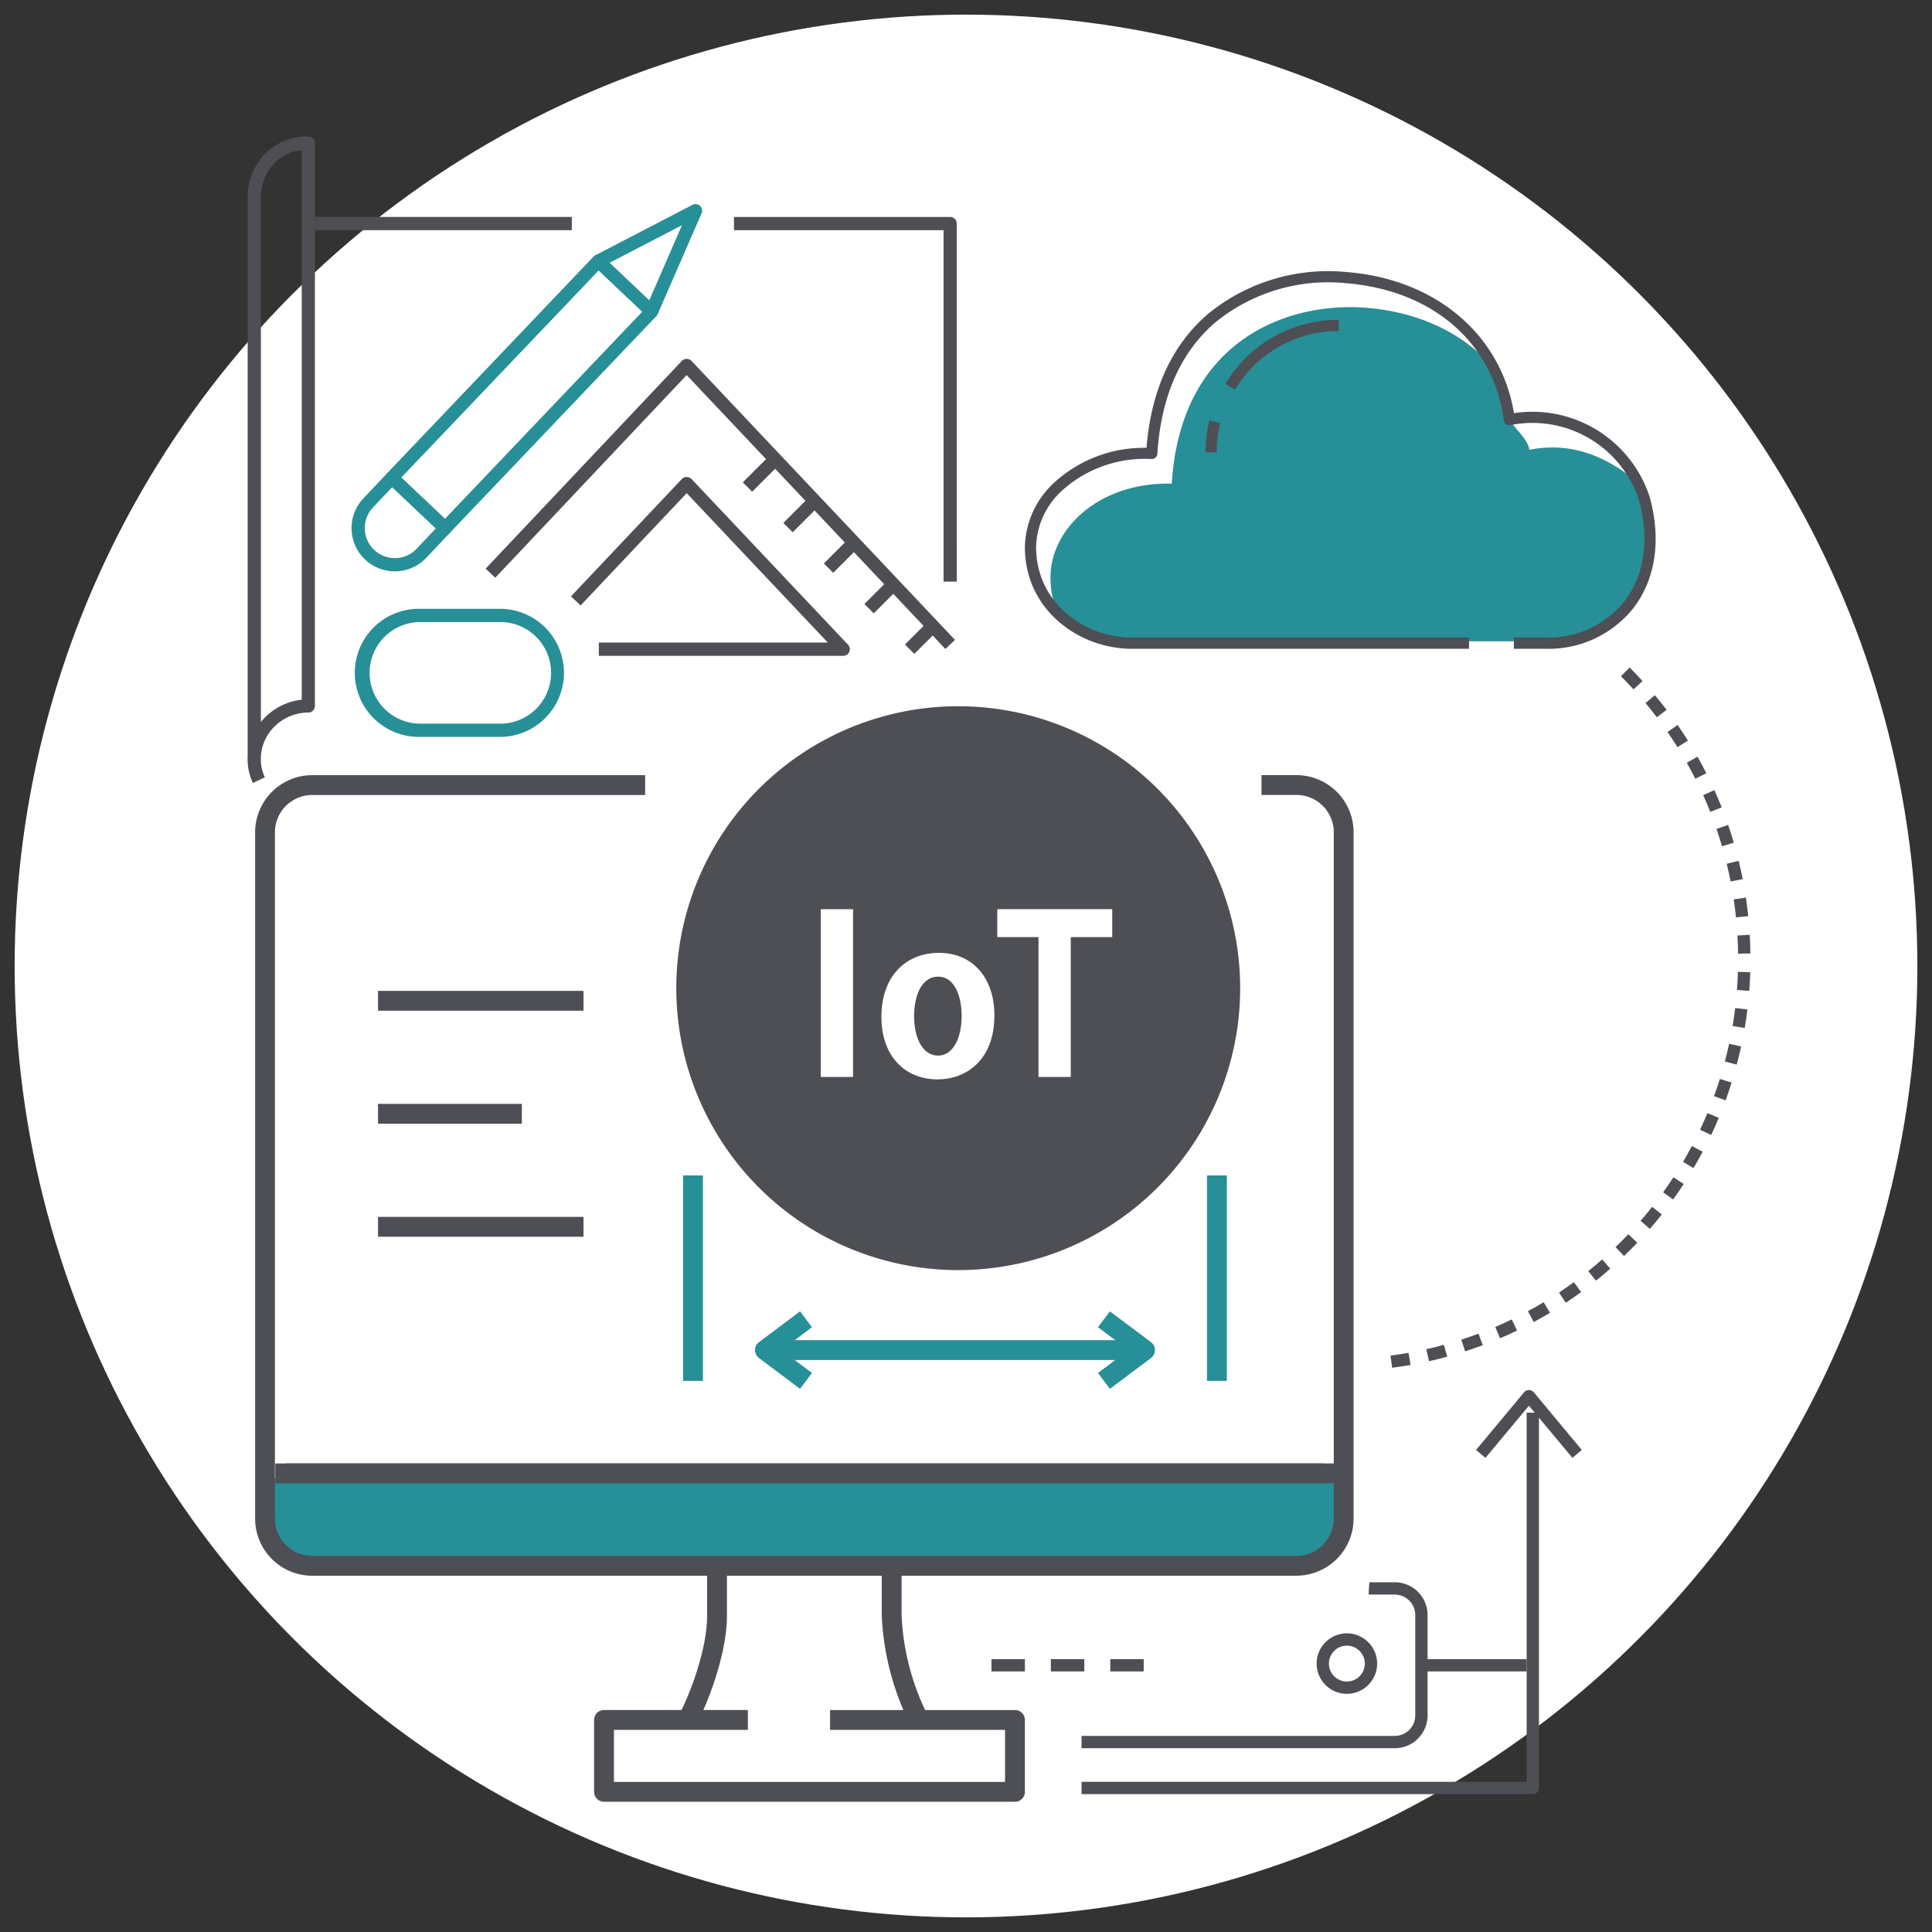 <svg xmlns="http://www.w3.org/2000/svg" xmlns:xlink="http://www.w3.org/1999/xlink" width="264" height="264" viewBox="0 0 264 264">
  <rect x="0" y="0" width="264" height="264" fill="#333333" stroke="none"/>
  <defs>
    <clipPath id="clip-path">
      <rect id="長方形_29827" data-name="長方形 29827" width="205.35" height="227.548" fill="none"/>
    </clipPath>
    <clipPath id="clip-path-2">
      <rect id="長方形_29828" data-name="長方形 29828" width="39.827" height="23.252" fill="none"/>
    </clipPath>
  </defs>
  <g id="グループ_29573" data-name="グループ 29573" transform="translate(-815 -1777)">
    <circle id="楕円形_40" data-name="楕円形 40" cx="130" cy="130" r="130" transform="translate(817 1779)" fill="#fff"/>
    <g id="グループ_29586" data-name="グループ 29586" transform="translate(848.832 1795.654)">
      <g id="グループ_29583" data-name="グループ 29583">
        <g id="グループ_29582" data-name="グループ 29582" clip-path="url(#clip-path)">
          <path id="パス_31401" data-name="パス 31401" d="M108.831,156.513a4.132,4.132,0,1,0,4.132-4.132,4.131,4.131,0,0,0-4.132,4.132m6.582,0a2.451,2.451,0,1,1-2.451-2.451,2.451,2.451,0,0,1,2.451,2.451" transform="translate(37.25 52.156)" fill="#4e4e55"/>
          <path id="パス_31402" data-name="パス 31402" d="M127.7,147.18h-3.463q-.085.838-.1,1.681H127.7a2.808,2.808,0,0,1,2.8,2.8v13.717a2.809,2.809,0,0,1-2.8,2.8H84.914q-.028.84-.015,1.681h42.8a4.49,4.49,0,0,0,4.485-4.485V151.665a4.49,4.49,0,0,0-4.485-4.485" transform="translate(29.057 50.375)" fill="#4e4e55"/>
          <path id="パス_31403" data-name="パス 31403" d="M138.222,136.874l-5.937-7.123-5.936,7.123-1.291-1.075,6.581-7.9a.868.868,0,0,1,1.225-.064.6.6,0,0,1,.066.064l6.582,7.9Z" transform="translate(42.804 43.678)" fill="#4e4e55"/>
          <path id="パス_31404" data-name="パス 31404" d="M146.556,182.042H84.9v-1.681h60.821V129.914H147.4V181.2a.842.842,0,0,1-.84.84" transform="translate(29.057 44.466)" fill="#4e4e55"/>
          <rect id="長方形_29808" data-name="長方形 29808" width="15.123" height="1.681" transform="translate(159.65 208.059)" fill="#4e4e55"/>
          <rect id="長方形_29809" data-name="長方形 29809" width="4.569" height="1.681" transform="translate(101.646 208.059)" fill="#4e4e55"/>
          <rect id="長方形_29810" data-name="長方形 29810" width="4.569" height="1.681" transform="translate(109.764 208.059)" fill="#4e4e55"/>
          <rect id="長方形_29811" data-name="長方形 29811" width="4.569" height="1.681" transform="translate(117.881 208.059)" fill="#4e4e55"/>
          <path id="パス_31405" data-name="パス 31405" d="M116.355,148.078c.817-.107,1.639-.234,2.454-.377l.289,1.654c-.835.149-1.685.279-2.528.387Zm4.885-.867c.807-.181,1.617-.385,2.411-.6l.443,1.62c-.815.224-1.651.432-2.482.619Zm4.785-1.31c.788-.254,1.576-.529,2.345-.817l.589,1.574c-.792.3-1.605.579-2.415.842Zm4.64-1.734c.753-.324,1.511-.667,2.254-1.025l.73,1.514c-.765.369-1.544.725-2.323,1.06Zm4.459-2.153c.722-.387,1.447-.8,2.153-1.227l.868,1.442c-.729.436-1.475.862-2.217,1.264Zm4.25-2.55c.685-.455,1.369-.932,2.034-1.417l.992,1.357c-.685.5-1.389.991-2.1,1.46Zm4-2.925c.643-.515,1.281-1.052,1.9-1.6l1.11,1.263c-.638.56-1.3,1.114-1.958,1.644Zm3.725-3.278c.593-.572,1.181-1.164,1.748-1.762l1.22,1.157c-.584.616-1.189,1.227-1.8,1.816Zm.737-78.015,1.188-1.188c.6.6,1.2,1.224,1.768,1.85l-1.24,1.133c-.554-.605-1.132-1.209-1.715-1.793m2.685,74.417c.538-.621,1.071-1.264,1.583-1.913l1.318,1.042c-.527.668-1.076,1.332-1.632,1.97Zm.67-70.751,1.29-1.075c.545.652,1.082,1.325,1.595,2l-1.338,1.016c-.5-.655-1.019-1.309-1.542-1.942m2.409,66.854c.482-.67.954-1.358,1.4-2.05l1.408.919c-.464.711-.952,1.421-1.447,2.113Zm.595-62.9,1.383-.956c.482.7.958,1.42,1.407,2.138l-1.424.891c-.436-.7-.9-1.395-1.364-2.074m2.121,58.743c.42-.711.828-1.442,1.213-2.169l1.47.788c-.4.75-.819,1.5-1.254,2.235Zm.513-54.536,1.464-.827c.416.74.821,1.5,1.205,2.255l-1.5.76c-.373-.736-.766-1.471-1.17-2.188m1.812,50.146c.352-.745.691-1.509,1.011-2.272l1.55.648c-.329.785-.674,1.574-1.042,2.342Zm.428-45.718,1.532-.69c.349.772.683,1.568,1,2.357l-1.562.617c-.3-.764-.628-1.533-.965-2.285m1.477,41.13c.282-.772.552-1.566.8-2.356l1.607.5c-.255.815-.533,1.632-.824,2.43Zm.337-36.518,1.587-.545c.275.8.536,1.621.776,2.436l-1.612.474c-.232-.792-.482-1.587-.754-2.364m1.15,31.778c.212-.8.407-1.611.579-2.411l1.639.356c-.179.827-.38,1.663-.6,2.487Zm.247-27.019,1.639-.4c.2.826.387,1.667.55,2.5l-1.65.325c-.157-.807-.337-1.623-.533-2.423m.8,22.168c.137-.811.256-1.639.356-2.454l1.67.2c-.1.843-.227,1.7-.369,2.532Zm.157-17.3,1.659-.248c.125.836.232,1.69.319,2.537l-1.67.173c-.086-.821-.193-1.651-.311-2.462m.444,12.377c.062-.823.107-1.656.133-2.478l1.679.051c-.025.847-.072,1.706-.137,2.554Zm.067-7.442,1.678-.1c.048.846.079,1.7.09,2.556l-1.681.024c-.011-.828-.04-1.662-.089-2.482" transform="translate(39.825 18.502)" fill="#4e4e55"/>
          <path id="パス_31406" data-name="パス 31406" d="M138.854,63.03h10.463c10.386-.043,16.562-8.648,13.6-19.66a10.19,10.19,0,0,0-.459-1.3,12.306,12.306,0,0,0-2.1-2.005c-4.717-3.415-9.2-3.993-13.188-3.2-.217-1.62-2.215-2.921-2.734-4.376-.546.054.53-.106,0,0a22.194,22.194,0,0,0-1.859-6.429c-3.984-4.9-10.2-8-17.69-8.6-10.7-.86-25.342,4.381-26.581,24.031-10.059-.23-16.569,6.278-16.569,12.785a12.91,12.91,0,0,0,.757,4.413,14.53,14.53,0,0,0,10.076,4.342Z" transform="translate(27.976 5.944)" fill="#278f97"/>
          <path id="パス_31407" data-name="パス 31407" d="M145.948,65.3V63.765h4.262a13.327,13.327,0,0,0,10.882-4.985c2.7-3.54,3.405-8.408,1.977-13.707a15.32,15.32,0,0,0-17.59-10.334.766.766,0,0,1-.9-.6l-.008-.048c-1.423-10.6-9.694-17.789-21.584-18.746a24.374,24.374,0,0,0-17.894,5.412c-4.726,4.094-7.372,10.117-7.86,17.9a.762.762,0,0,1-.783.719,16.842,16.842,0,0,0-12.331,4.392,10.751,10.751,0,0,0-3.456,7.624c0,7.6,6.515,12.255,12.815,12.369h46.342V65.3H93.465c-7.055-.128-14.334-5.361-14.334-13.9a12.255,12.255,0,0,1,3.917-8.718,18.125,18.125,0,0,1,12.7-4.836c.635-7.866,3.439-14,8.337-18.245a25.925,25.925,0,0,1,19.021-5.777c12.164.977,21.049,8.51,22.859,19.28a16.857,16.857,0,0,1,18.578,11.574c1.553,5.772.758,11.11-2.239,15.036a14.829,14.829,0,0,1-12.1,5.588Z" transform="translate(27.084 4.697)" fill="#4e4e55"/>
          <path id="パス_31408" data-name="パス 31408" d="M100.852,28.206l-1.311-.792a17.97,17.97,0,0,1,15.5-8.749v1.529a16.454,16.454,0,0,0-14.184,8.012" transform="translate(34.07 6.388)" fill="#4e4e55"/>
          <path id="パス_31409" data-name="パス 31409" d="M99.055,33.251H97.523a18.188,18.188,0,0,1,.525-4.34l1.487.366a16.657,16.657,0,0,0-.481,3.973" transform="translate(33.379 9.895)" fill="#4e4e55"/>
          <rect id="長方形_29812" data-name="長方形 29812" width="35.082" height="1.808" transform="translate(9.223 10.989)" fill="#4e4e55"/>
          <path id="パス_31410" data-name="パス 31410" d="M79.961,58.021H78.153V9.995H49.514V8.188H79.057a.9.9,0,0,1,.9.9Z" transform="translate(16.947 2.803)" fill="#4e4e55"/>
          <path id="パス_31411" data-name="パス 31411" d="M.726,88.336A7.445,7.445,0,0,1,.083,86.2a8.064,8.064,0,0,1-.072-1.573V8.235a8.407,8.407,0,0,1,2.46-5.952A8.019,8.019,0,0,1,8.31,0,.9.9,0,0,1,9.2.9V77.81a.905.905,0,0,1-.9.9,6.555,6.555,0,0,0-4.952,2.27A6.167,6.167,0,0,0,1.817,84.7l-.005.128a6.268,6.268,0,0,0,.06,1.117,5.65,5.65,0,0,0,.487,1.619ZM7.4,1.851A6.063,6.063,0,0,0,3.741,3.569,6.593,6.593,0,0,0,1.817,8.235V80c.054-.066.109-.13.165-.195A8.368,8.368,0,0,1,7.4,76.956Z" transform="translate(0 0)" fill="#4e4e55"/>
          <path id="パス_31412" data-name="パス 31412" d="M70.113,59.1H36.73V57.288H68.017L48.731,36.869,34.237,52.213l-1.314-1.24,15.152-16.04a.93.93,0,0,1,1.314,0L70.771,57.571a.9.9,0,0,1-.658,1.525" transform="translate(11.269 11.863)" fill="#4e4e55"/>
          <path id="パス_31413" data-name="パス 31413" d="M87.052,62.276,51.7,24.849,25.548,52.543,24.234,51.3l26.813-28.39a.93.93,0,0,1,1.314,0L88.366,61.035Z" transform="translate(8.295 7.749)" fill="#4e4e55"/>
          <rect id="長方形_29813" data-name="長方形 29813" width="5.372" height="1.808" transform="translate(67.669 47.26) rotate(-45)" fill="#4e4e55"/>
          <rect id="長方形_29814" data-name="長方形 29814" width="5.518" height="1.807" transform="translate(73.209 52.799) rotate(-45)" fill="#4e4e55"/>
          <rect id="長方形_29815" data-name="長方形 29815" width="4.924" height="1.807" transform="translate(78.748 58.339) rotate(-45)" fill="#4e4e55"/>
          <rect id="長方形_29816" data-name="長方形 29816" width="3.917" height="1.807" transform="translate(84.287 63.878) rotate(-45)" fill="#4e4e55"/>
          <rect id="長方形_29817" data-name="長方形 29817" width="3.916" height="1.807" transform="translate(89.826 69.417) rotate(-45)" fill="#4e4e55"/>
          <path id="パス_31414" data-name="パス 31414" d="M30.843,65.582H19.764a8.751,8.751,0,1,1,0-17.5H30.843a8.751,8.751,0,0,1,0,17.5M19.764,49.888a6.944,6.944,0,0,0,0,13.887H30.843a6.944,6.944,0,0,0,0-13.887Z" transform="translate(3.769 16.456)" fill="#278f97"/>
          <path id="パス_31415" data-name="パス 31415" d="M43.917,21.922,42.261,21.2,47.243,9.762,36.229,15.48,35.4,13.875,48.674,6.984a.9.9,0,0,1,1.244,1.162Z" transform="translate(12.115 2.356)" fill="#278f97"/>
          <path id="パス_31416" data-name="パス 31416" d="M22.2,50.307a.9.9,0,0,1-.62-.247l-7.276-6.883a.9.9,0,0,1-.034-1.281l28.2-29.6a.907.907,0,0,1,1.277-.032l7.276,6.883a.906.906,0,0,1,.282.634.9.9,0,0,1-.25.646l-28.2,29.6a.9.9,0,0,1-.655.281m-6-7.82,5.964,5.642L49.123,19.837,43.161,14.2Z" transform="translate(4.8 4.113)" fill="#278f97"/>
          <path id="パス_31417" data-name="パス 31417" d="M16.493,47.757A5.909,5.909,0,0,1,12.2,37.785l3.247-3.432a.9.9,0,0,1,1.278-.036L24,41.2a.9.9,0,0,1,.036,1.278L20.79,45.911a5.9,5.9,0,0,1-4.3,1.846M16.14,36.249l-2.627,2.777a4.1,4.1,0,0,0,5.964,5.642L22.1,41.891Z" transform="translate(3.623 11.66)" fill="#278f97"/>
          <path id="パス_31418" data-name="パス 31418" d="M2.3,136.617v5.808a5.423,5.423,0,0,0,5.423,5.423H142.87a5.423,5.423,0,0,0,5.423-5.423v-5.808Z" transform="translate(0.786 46.76)" fill="#278f97"/>
          <path id="パス_31419" data-name="パス 31419" d="M143.072,174.412H8.568a7.813,7.813,0,0,1-7.8-7.8V72.816a7.813,7.813,0,0,1,7.8-7.8H54.06v2.711H8.568a5.1,5.1,0,0,0-5.093,5.093v93.792A5.1,5.1,0,0,0,8.568,171.7h134.5a5.1,5.1,0,0,0,5.093-5.093V72.816a5.1,5.1,0,0,0-5.093-5.093h-4.783V65.012h4.783a7.813,7.813,0,0,1,7.8,7.8v93.792a7.813,7.813,0,0,1-7.8,7.8" transform="translate(0.261 22.252)" fill="#4e4e55"/>
          <path id="パス_31420" data-name="パス 31420" d="M46.315,167.186l-2.408-1.246c1.858-3.595,3.858-9.381,3.858-13.6v-6.838h2.711v6.838c0,4.667-2.157,10.965-4.161,14.842" transform="translate(15.028 49.803)" fill="#4e4e55"/>
          <path id="パス_31421" data-name="パス 31421" d="M68.431,167.186a37,37,0,0,1-3.871-14.842v-6.838h2.711v6.838a33.777,33.777,0,0,0,3.568,13.6Z" transform="translate(22.097 49.803)" fill="#4e4e55"/>
          <path id="パス_31422" data-name="パス 31422" d="M92.785,172.722H36.633a1.355,1.355,0,0,1-1.356-1.356V161.54a1.355,1.355,0,0,1,1.356-1.356H56.286V162.9h-18.3v7.115H91.43V162.9H67.517v-2.711H92.785a1.355,1.355,0,0,1,1.356,1.356v9.827a1.355,1.355,0,0,1-1.356,1.356" transform="translate(12.074 54.826)" fill="#4e4e55"/>
          <rect id="長方形_29818" data-name="長方形 29818" width="143.188" height="2.711" transform="translate(3.785 181.319)" fill="#4e4e55"/>
          <rect id="長方形_29819" data-name="長方形 29819" width="143.89" height="2.711" transform="translate(5.189 181.319)" fill="#4e4e55"/>
          <rect id="長方形_29820" data-name="長方形 29820" width="28.076" height="2.711" transform="translate(17.823 116.744)" fill="#4e4e55"/>
          <rect id="長方形_29821" data-name="長方形 29821" width="19.654" height="2.711" transform="translate(17.823 132.187)" fill="#4e4e55"/>
          <rect id="長方形_29822" data-name="長方形 29822" width="28.076" height="2.711" transform="translate(17.823 147.628)" fill="#4e4e55"/>
          <rect id="長方形_29823" data-name="長方形 29823" width="2.711" height="28.076" transform="translate(59.508 141.965)" fill="#278f97"/>
          <rect id="長方形_29824" data-name="長方形 29824" width="2.711" height="28.076" transform="translate(131.102 141.965)" fill="#278f97"/>
          <rect id="長方形_29825" data-name="長方形 29825" width="51.941" height="2.711" transform="translate(70.692 164.474)" fill="#278f97"/>
          <path id="パス_31423" data-name="パス 31423" d="M57.813,130.191,52.2,125.979a1.356,1.356,0,0,1,0-2.169l5.615-4.211,1.627,2.169-4.169,3.126,4.169,3.127Z" transform="translate(17.68 40.935)" fill="#278f97"/>
          <path id="パス_31424" data-name="パス 31424" d="M88.2,130.191l-1.627-2.169,4.169-3.127-4.169-3.126L88.2,119.6l5.615,4.211a1.356,1.356,0,0,1,0,2.169Z" transform="translate(29.631 40.935)" fill="#278f97"/>
          <path id="パス_31425" data-name="パス 31425" d="M120.693,96.522A38.525,38.525,0,1,1,82.169,58a38.525,38.525,0,0,1,38.525,38.525" transform="translate(14.938 19.851)" fill="#4e4e55"/>
          <rect id="長方形_29826" data-name="長方形 29826" width="4.411" height="22.923" transform="translate(78.324 105.583)" fill="#fff"/>
        </g>
      </g>
      <g id="グループ_29585" data-name="グループ 29585" transform="translate(78.324 105.583)">
        <g id="グループ_29584" data-name="グループ 29584" clip-path="url(#clip-path-2)">
          <path id="パス_31426" data-name="パス 31426" d="M79.965,91.627c0,6.321-4.055,8.769-7.749,8.769-4.472,0-7.693-3.166-7.693-8.557,0-5.574,3.369-8.734,7.87-8.734,4.65,0,7.572,3.489,7.572,8.525M72.3,86.355c-2.436,0-3.307,2.862-3.307,5.395,0,2.952,1.133,5.395,3.278,5.395,2.087,0,3.22-2.474,3.22-5.425,0-2.595-.923-5.358-3.191-5.358" transform="translate(-56.24 -77.139)" fill="#fff"/>
          <path id="パス_31427" data-name="パス 31427" d="M92.036,82.477H86.364v19.107H81.951V82.477H76.317V78.661H92.036Z" transform="translate(-52.203 -78.66)" fill="#fff"/>
        </g>
      </g>
    </g>
    <rect id="長方形_29852" data-name="長方形 29852" width="264" height="264" transform="translate(815 1777)" fill="none"/>
  </g>
</svg>
